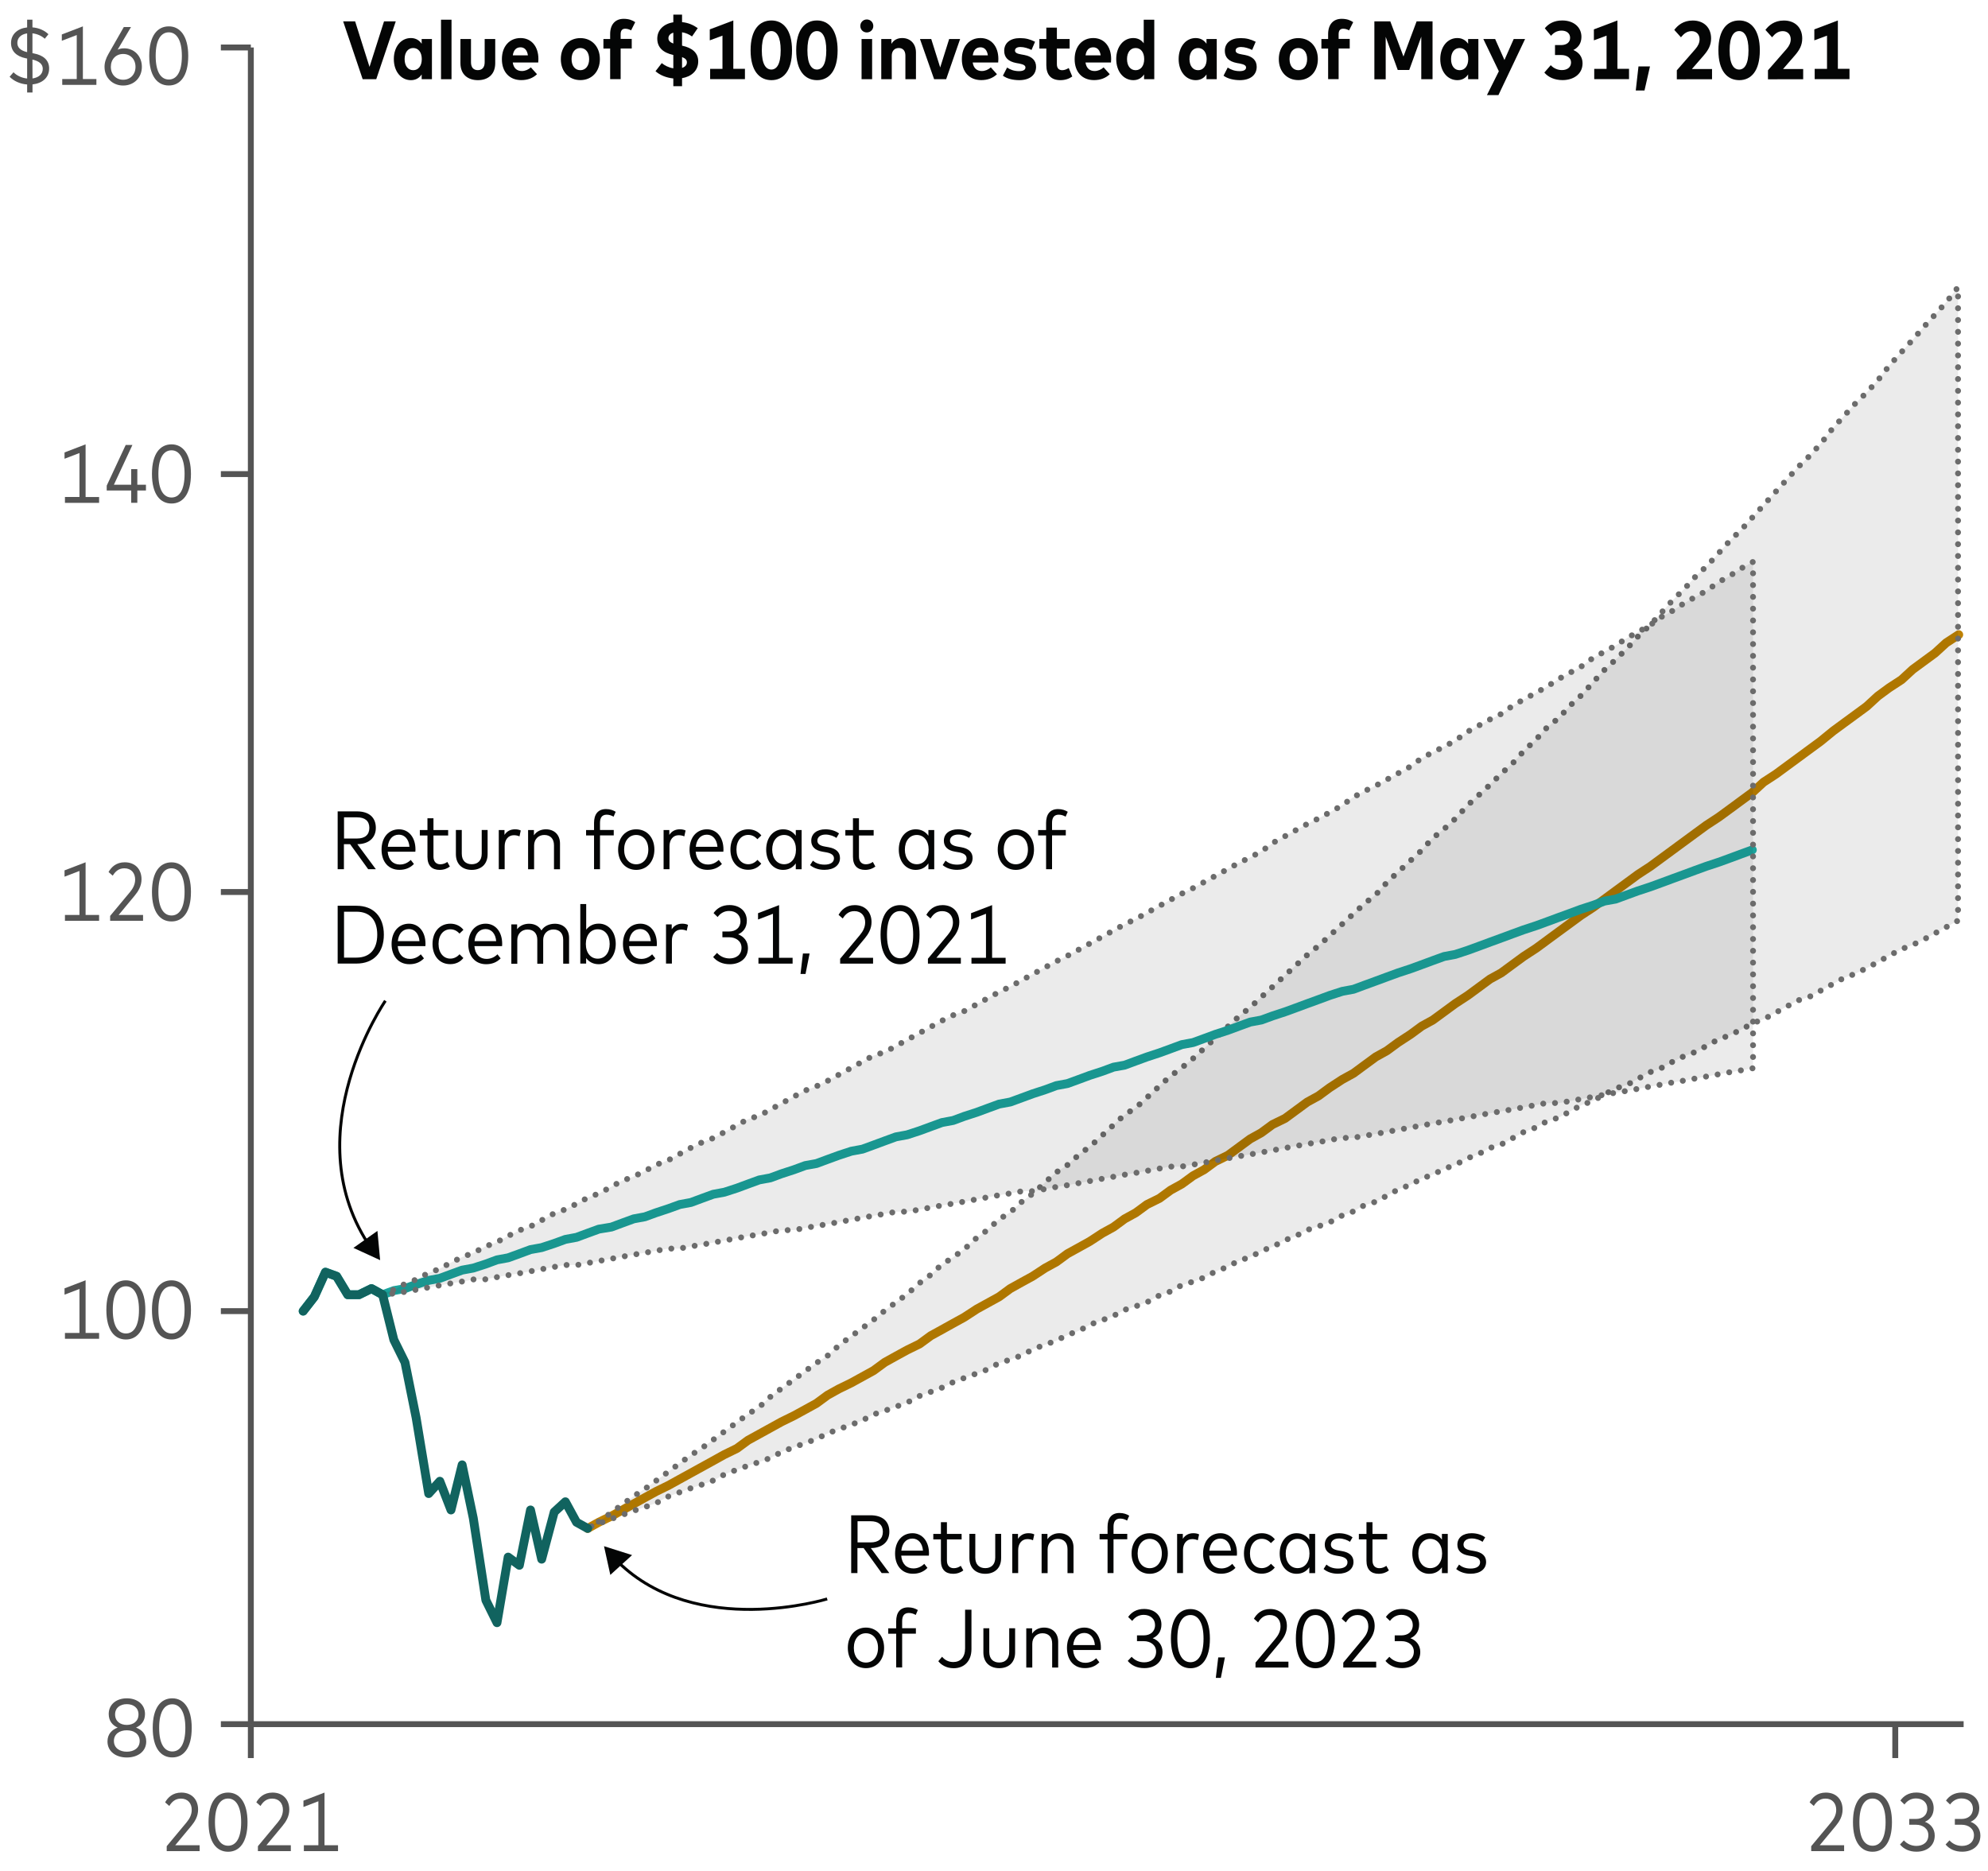 <?xml version="1.0" encoding="utf-8"?>
<!-- Generator: Adobe Illustrator 27.5.0, SVG Export Plug-In . SVG Version: 6.00 Build 0)  -->
<svg version="1.1" xmlns="http://www.w3.org/2000/svg" xmlns:xlink="http://www.w3.org/1999/xlink" x="0px" y="0px"
	 viewBox="0 0 337 317.2" style="enable-background:new 0 0 337 317.2;" xml:space="preserve">
<g id="Freshness_Article_Charts">
</g>
<g id="Layer_2">
</g>
<g id="Layer_3">
</g>
<g id="Layer_4">
</g>
<g id="Layer_5">
	<g>
		<g>
			<path style="fill:#545454;" d="M18.22,295.22c0-1.25,0.76-1.99,1.73-2.35c-0.86-0.37-1.52-1.11-1.52-2.3
				c0-1.69,1.37-2.66,3.07-2.66c1.7,0,3.08,0.97,3.08,2.66c0,1.19-0.66,1.93-1.52,2.3c0.97,0.36,1.73,1.11,1.73,2.35
				c0,1.74-1.48,2.72-3.29,2.72C19.69,297.94,18.22,296.96,18.22,295.22z M23.68,295.14c0-1.18-0.98-1.81-2.19-1.81
				c-1.21,0-2.18,0.63-2.18,1.81c0,1.2,0.98,1.82,2.18,1.82C22.7,296.96,23.68,296.34,23.68,295.14z M23.48,290.64
				c0-1.15-0.89-1.74-1.99-1.74s-1.98,0.6-1.98,1.74c0,1.17,0.88,1.78,1.98,1.78S23.48,291.81,23.48,290.64z"/>
			<path style="fill:#545454;" d="M25.89,292.92c0-3.47,1.41-5.01,3.32-5.01c1.89,0,3.29,1.62,3.29,5.01c0,3.47-1.4,5.01-3.29,5.01
				C27.3,297.94,25.89,296.4,25.89,292.92z M31.42,292.92c0-2.77-0.95-4-2.21-4c-1.27,0-2.23,1.16-2.23,4c0,2.84,0.96,4,2.23,4
				C30.48,296.92,31.42,295.77,31.42,292.92z"/>
		</g>
	</g>
	<g>
		<g>
			<path style="fill:#545454;" d="M11.01,226.96v-0.99h2.46v-7.46l-2.53,0.97v-1.07l3.57-1.37v8.93h2.29v0.99H11.01z"/>
			<path style="fill:#545454;" d="M18.03,222.06c0-3.47,1.41-5.01,3.32-5.01c1.89,0,3.29,1.62,3.29,5.01c0,3.47-1.4,5.02-3.29,5.02
				C19.44,227.08,18.03,225.54,18.03,222.06z M23.56,222.06c0-2.77-0.95-4-2.21-4c-1.27,0-2.23,1.16-2.23,4c0,2.84,0.96,4,2.23,4
				C22.62,226.06,23.56,224.91,23.56,222.06z"/>
			<path style="fill:#545454;" d="M25.76,222.06c0-3.47,1.41-5.01,3.32-5.01c1.89,0,3.29,1.62,3.29,5.01c0,3.47-1.4,5.02-3.29,5.02
				C27.17,227.08,25.76,225.54,25.76,222.06z M31.29,222.06c0-2.77-0.95-4-2.21-4c-1.27,0-2.23,1.16-2.23,4c0,2.84,0.96,4,2.23,4
				C30.34,226.06,31.29,224.91,31.29,222.06z"/>
		</g>
	</g>
	<g>
		<g>
			<path style="fill:#545454;" d="M11.01,156.1v-0.99h2.46v-7.46l-2.53,0.97v-1.07l3.57-1.37v8.93h2.29v0.99H11.01z"/>
			<path style="fill:#545454;" d="M18.67,156.1v-0.83l3.34-4.01c0.53-0.63,0.9-1.32,0.9-2.16c0-1.07-0.64-1.9-1.82-1.9
				c-1,0-1.56,0.57-1.98,1.25l-0.71-0.62c0.46-0.81,1.27-1.65,2.75-1.65c1.81,0,2.84,1.23,2.84,2.88c0,1.16-0.55,2.04-1.18,2.8
				l-2.7,3.25h4.14v0.99H18.67z"/>
			<path style="fill:#545454;" d="M25.76,151.2c0-3.47,1.41-5.01,3.32-5.01c1.89,0,3.29,1.62,3.29,5.01c0,3.47-1.4,5.01-3.29,5.01
				C27.17,156.22,25.76,154.68,25.76,151.2z M31.29,151.2c0-2.77-0.95-4-2.21-4c-1.27,0-2.23,1.16-2.23,4c0,2.84,0.96,4,2.23,4
				C30.34,155.2,31.29,154.04,31.29,151.2z"/>
		</g>
	</g>
	<g>
		<g>
			<path style="fill:#545454;" d="M11.01,85.24v-0.99h2.46V76.8l-2.53,0.97V76.7l3.57-1.37v8.93h2.29v0.99H11.01z"/>
			<path style="fill:#545454;" d="M22.24,85.24v-2.09h-4.15v-0.82l3.22-6.9h1.14l-3.14,6.74h2.93v-2.64h1.04v2.64h1.46v0.98h-1.46
				v2.09H22.24z"/>
			<path style="fill:#545454;" d="M25.76,80.34c0-3.47,1.41-5.01,3.32-5.01c1.89,0,3.29,1.62,3.29,5.01c0,3.47-1.4,5.02-3.29,5.02
				C27.17,85.36,25.76,83.82,25.76,80.34z M31.29,80.34c0-2.77-0.95-4-2.21-4c-1.27,0-2.23,1.16-2.23,4c0,2.84,0.96,4,2.23,4
				C30.34,84.34,31.29,83.19,31.29,80.34z"/>
		</g>
	</g>
	<g>
		<g>
			<path style="fill:#545454;" d="M4.6,15.67v-1.35c-1.18-0.08-2.3-0.6-2.97-1.31l0.66-0.76c0.5,0.53,1.38,0.97,2.31,1.06V9.92
				L4.38,9.88C2.77,9.56,1.87,8.66,1.87,7.29c0-1.51,1.16-2.48,2.73-2.64V3.33h0.9v1.31C6.62,4.73,7.54,5.16,8.21,5.8L7.59,6.57
				C7.07,6.09,6.34,5.75,5.5,5.65v3.36l0.25,0.05c1.56,0.3,2.58,1.11,2.58,2.54c0,1.62-1.23,2.54-2.82,2.71v1.37H4.6z M4.6,5.66
				C3.61,5.8,2.94,6.38,2.94,7.27c0,0.76,0.5,1.29,1.66,1.57V5.66z M5.51,13.3c1.02-0.15,1.74-0.7,1.74-1.64
				c0-0.8-0.62-1.3-1.75-1.56L5.51,13.3z"/>
			<path style="fill:#545454;" d="M10.55,14.38V13.4h2.46V5.94l-2.53,0.97V5.84l3.57-1.37v8.93h2.29v0.99H10.55z"/>
			<path style="fill:#545454;" d="M17.72,11.34c0-0.76,0.24-1.46,0.66-2.19l2.61-4.57h1.22l-2.27,3.84
				c0.31-0.15,0.69-0.23,1.12-0.23c1.7,0,2.99,1.33,2.99,3.14c0,1.83-1.33,3.17-3.17,3.17C19.05,14.5,17.72,13.16,17.72,11.34z
				 M22.97,11.33c0-1.28-0.86-2.18-2.09-2.18s-2.09,0.9-2.09,2.18c0,1.29,0.87,2.19,2.09,2.19S22.97,12.62,22.97,11.33z"/>
			<path style="fill:#545454;" d="M25.3,9.48c0-3.47,1.41-5.01,3.32-5.01c1.89,0,3.29,1.62,3.29,5.01c0,3.47-1.4,5.01-3.29,5.01
				C26.71,14.5,25.3,12.95,25.3,9.48z M30.83,9.48c0-2.77-0.95-4-2.21-4c-1.27,0-2.23,1.16-2.23,4c0,2.84,0.96,4,2.23,4
				C29.88,13.48,30.83,12.32,30.83,9.48z"/>
		</g>
	</g>
	<g>
		<g>
			<path style="fill:#545454;" d="M28.26,313.81v-0.83l3.34-4.01c0.53-0.63,0.9-1.32,0.9-2.16c0-1.07-0.64-1.9-1.82-1.9
				c-1,0-1.56,0.57-1.98,1.25l-0.71-0.62c0.46-0.81,1.27-1.65,2.75-1.65c1.81,0,2.84,1.23,2.84,2.88c0,1.16-0.55,2.04-1.18,2.8
				l-2.7,3.25h4.14v0.99H28.26z"/>
			<path style="fill:#545454;" d="M35.35,308.9c0-3.47,1.41-5.01,3.32-5.01c1.89,0,3.29,1.62,3.29,5.01c0,3.47-1.4,5.02-3.29,5.02
				C36.76,313.92,35.35,312.38,35.35,308.9z M40.88,308.9c0-2.77-0.95-4-2.21-4c-1.27,0-2.23,1.16-2.23,4c0,2.84,0.96,4,2.23,4
				C39.93,312.9,40.88,311.75,40.88,308.9z"/>
			<path style="fill:#545454;" d="M43.72,313.81v-0.83l3.34-4.01c0.53-0.63,0.9-1.32,0.9-2.16c0-1.07-0.64-1.9-1.82-1.9
				c-1,0-1.56,0.57-1.98,1.25l-0.71-0.62c0.46-0.81,1.27-1.65,2.75-1.65c1.81,0,2.84,1.23,2.84,2.88c0,1.16-0.55,2.04-1.18,2.8
				l-2.7,3.25h4.14v0.99H43.72z"/>
			<path style="fill:#545454;" d="M51.51,313.81v-0.99h2.46v-7.46l-2.53,0.97v-1.07l3.57-1.37v8.93h2.29v0.99H51.51z"/>
		</g>
	</g>
	<g>
		<g>
			<path style="fill:#545454;" d="M307.03,313.81v-0.83l3.34-4.01c0.53-0.63,0.9-1.32,0.9-2.16c0-1.07-0.64-1.9-1.82-1.9
				c-1,0-1.56,0.57-1.98,1.25l-0.71-0.62c0.46-0.81,1.27-1.65,2.75-1.65c1.81,0,2.84,1.23,2.84,2.88c0,1.16-0.55,2.04-1.18,2.8
				l-2.7,3.25h4.14v0.99H307.03z"/>
			<path style="fill:#545454;" d="M314.11,308.9c0-3.47,1.41-5.01,3.32-5.01c1.89,0,3.29,1.62,3.29,5.01c0,3.47-1.4,5.02-3.29,5.02
				C315.52,313.92,314.11,312.38,314.11,308.9z M319.64,308.9c0-2.77-0.95-4-2.21-4c-1.27,0-2.23,1.16-2.23,4c0,2.84,0.96,4,2.23,4
				C318.7,312.9,319.64,311.75,319.64,308.9z"/>
			<path style="fill:#545454;" d="M322.08,312.69l0.66-0.7c0.53,0.59,1.27,0.94,2.13,0.94c1.11,0,2.02-0.61,2.02-1.82
				c0-1.11-0.94-1.77-2.09-1.77h-1.15v-0.98h1.15c1.08,0,1.91-0.62,1.91-1.75c0-1.05-0.8-1.73-1.93-1.73
				c-0.88,0-1.53,0.46-1.94,1.03l-0.69-0.67c0.55-0.79,1.42-1.36,2.7-1.36c1.76,0,2.94,1.08,2.94,2.65c0,1.16-0.61,1.95-1.49,2.31
				c0.97,0.35,1.67,1.18,1.67,2.33c0,1.82-1.44,2.74-3.07,2.74C323.67,313.92,322.73,313.46,322.08,312.69z"/>
			<path style="fill:#545454;" d="M329.81,312.69l0.66-0.7c0.53,0.59,1.27,0.94,2.13,0.94c1.11,0,2.02-0.61,2.02-1.82
				c0-1.11-0.94-1.77-2.09-1.77h-1.15v-0.98h1.15c1.08,0,1.91-0.62,1.91-1.75c0-1.05-0.8-1.73-1.93-1.73
				c-0.88,0-1.53,0.46-1.94,1.03l-0.69-0.67c0.55-0.79,1.42-1.36,2.7-1.36c1.76,0,2.94,1.08,2.94,2.65c0,1.16-0.61,1.95-1.48,2.31
				c0.97,0.35,1.67,1.18,1.67,2.33c0,1.82-1.44,2.74-3.07,2.74C331.4,313.92,330.45,313.46,329.81,312.69z"/>
		</g>
	</g>
	<line style="fill:none;stroke:#545454;stroke-miterlimit:10;" x1="42.52" y1="298.04" x2="42.52" y2="292.29"/>
	<g>
		<g>
			<path style="fill:#040505;" d="M61.48,13.43l-3.31-9.81h2.03l2.44,7.72l2.46-7.72h1.99l-3.31,9.81H61.48z"/>
			<path style="fill:#040505;" d="M66.76,10.01c0-2.07,1.21-3.56,2.89-3.56c0.85,0,1.44,0.4,1.83,0.97V6.61h1.74v6.82h-1.74v-0.81
				c-0.38,0.57-0.97,0.97-1.83,0.97C67.97,13.58,66.76,12.1,66.76,10.01z M71.5,10.02c0-1.16-0.58-1.88-1.45-1.88
				c-0.89,0-1.46,0.74-1.46,1.88c0,1.15,0.57,1.88,1.46,1.88C70.92,11.9,71.5,11.18,71.5,10.02z"/>
			<path style="fill:#040505;" d="M74.76,13.43V3.34h1.78v10.09H74.76z"/>
			<path style="fill:#040505;" d="M78.05,10.69V6.61h1.79v3.94c0,0.95,0.48,1.34,1.16,1.34c0.68,0,1.16-0.4,1.16-1.34V6.61h1.79
				v4.09c0,2-1.31,2.89-2.94,2.89S78.05,12.69,78.05,10.69z"/>
			<path style="fill:#040505;" d="M85.08,10.04c0-2.18,1.28-3.59,3.16-3.59c1.81,0,3.03,1.39,3.03,3.56c0,0.2-0.01,0.43-0.03,0.59
				h-4.32c0.15,0.99,0.73,1.44,1.55,1.44c0.55,0,1.1-0.23,1.52-0.62l1.04,1.16c-0.7,0.68-1.62,1-2.67,1
				C86.38,13.58,85.08,12.22,85.08,10.04z M89.49,9.38c-0.13-0.89-0.57-1.36-1.26-1.36c-0.73,0-1.17,0.48-1.3,1.36H89.49z"/>
			<path style="fill:#040505;" d="M95.07,10.02c0-2.12,1.37-3.56,3.31-3.56c1.94,0,3.31,1.44,3.31,3.56c0,2.12-1.37,3.56-3.31,3.56
				C96.44,13.58,95.07,12.14,95.07,10.02z M99.87,10.02c0-1.17-0.62-1.88-1.49-1.88c-0.87,0-1.49,0.71-1.49,1.88
				c0,1.18,0.62,1.88,1.49,1.88C99.24,11.9,99.87,11.19,99.87,10.02z"/>
			<path style="fill:#040505;" d="M103.43,13.43v-5.2h-1.14V6.61h1.14V5.79c0-1.65,0.87-2.6,2.3-2.6c0.88,0,1.49,0.25,1.95,0.57
				l-0.7,1.39c-0.29-0.16-0.61-0.28-1-0.28c-0.51,0-0.77,0.31-0.77,0.93v0.8h1.88v1.62h-1.88v5.2H103.43z"/>
			<path style="fill:#040505;" d="M114.14,14.61V13.3c-1.19-0.12-2.28-0.56-3.02-1.23l1.06-1.37c0.48,0.39,1.16,0.76,1.96,0.88V9.32
				l-0.04-0.01c-1.74-0.39-2.68-1.3-2.68-2.76c0-1.49,1.12-2.53,2.72-2.77v-1.3h1.48v1.27c1.06,0.11,1.88,0.47,2.66,1.02l-0.97,1.41
				c-0.46-0.33-1.03-0.6-1.69-0.71v2.27l0.04,0.01c1.67,0.36,2.7,1.2,2.7,2.65c0,1.63-1.21,2.6-2.74,2.85v1.36H114.14z M114.14,5.54
				c-0.5,0.15-0.83,0.48-0.83,0.94c0,0.42,0.29,0.7,0.83,0.9V5.54z M115.62,11.51c0.5-0.16,0.82-0.48,0.82-0.95
				c0-0.41-0.28-0.68-0.82-0.88V11.51z"/>
			<path style="fill:#040505;" d="M120.38,13.43v-1.76h2.09V6.04l-2.15,0.8V4.98l3.99-1.51v8.19h1.97v1.76H120.38z"/>
			<path style="fill:#040505;" d="M127.24,8.53c0-3.52,1.5-5.06,3.53-5.06c2,0,3.49,1.6,3.49,5.06c0,3.52-1.48,5.06-3.49,5.06
				C128.74,13.58,127.24,12.04,127.24,8.53z M132.34,8.53c0-2.32-0.69-3.26-1.58-3.26c-0.91,0-1.62,0.87-1.62,3.26
				c0,2.39,0.71,3.26,1.62,3.26C131.65,11.78,132.34,10.92,132.34,8.53z"/>
			<path style="fill:#040505;" d="M134.97,8.53c0-3.52,1.5-5.06,3.53-5.06c2,0,3.49,1.6,3.49,5.06c0,3.52-1.48,5.06-3.49,5.06
				C136.47,13.58,134.97,12.04,134.97,8.53z M140.07,8.53c0-2.32-0.69-3.26-1.58-3.26c-0.91,0-1.62,0.87-1.62,3.26
				c0,2.39,0.71,3.26,1.62,3.26C139.38,11.78,140.07,10.92,140.07,8.53z"/>
			<path style="fill:#040505;" d="M145.84,4.4c0-0.62,0.48-1.1,1.1-1.1c0.62,0,1.1,0.48,1.1,1.11c0,0.62-0.48,1.09-1.1,1.09
				C146.31,5.5,145.84,5.02,145.84,4.4z M146.05,13.43V6.61h1.79v6.82H146.05z"/>
			<path style="fill:#040505;" d="M149.39,13.43V6.61h1.72v0.83c0.41-0.7,1.07-0.99,1.83-0.99c1.38,0,2.33,0.97,2.33,2.45v4.53
				h-1.79v-4c0-0.84-0.43-1.29-1.13-1.29c-0.66,0-1.18,0.45-1.18,1.3v3.99H149.39z"/>
			<path style="fill:#040505;" d="M158.35,13.43l-2.4-6.82h1.91l1.52,4.83l1.52-4.83h1.86l-2.37,6.82H158.35z"/>
			<path style="fill:#040505;" d="M163.05,10.04c0-2.18,1.28-3.59,3.16-3.59c1.81,0,3.03,1.39,3.03,3.56c0,0.2-0.01,0.43-0.03,0.59
				h-4.32c0.15,0.99,0.73,1.44,1.55,1.44c0.55,0,1.1-0.23,1.52-0.62l1.04,1.16c-0.7,0.68-1.62,1-2.67,1
				C164.35,13.58,163.05,12.22,163.05,10.04z M167.46,9.38c-0.13-0.89-0.57-1.36-1.26-1.36c-0.73,0-1.17,0.48-1.3,1.36H167.46z"/>
			<path style="fill:#040505;" d="M170.01,12.83l0.71-1.38c0.53,0.36,1.18,0.61,2.02,0.61c0.71,0,1.09-0.22,1.09-0.62
				c0-0.32-0.29-0.52-1.06-0.67l-0.47-0.08c-1.44-0.27-2.07-0.99-2.07-2.07c0-1.35,1.03-2.16,2.67-2.16c0.99,0,1.72,0.2,2.56,0.62
				l-0.6,1.39c-0.51-0.27-1.25-0.5-1.88-0.5c-0.61,0-0.92,0.24-0.92,0.6c0,0.39,0.39,0.54,1.07,0.66l0.5,0.09
				c1.32,0.25,2,0.93,2,2.01c0,1.39-1.09,2.26-2.86,2.26C171.74,13.58,170.72,13.36,170.01,12.83z"/>
			<path style="fill:#040505;" d="M177.37,11.05V8.23h-1.18V6.61h1.18V4.68h1.79v1.93h2.16v1.62h-2.16v2.65
				c0,0.75,0.39,1.02,0.92,1.02c0.38,0,0.78-0.18,1.09-0.37l0.6,1.44c-0.53,0.36-1.15,0.62-2.04,0.62
				C178.18,13.58,177.37,12.7,177.37,11.05z"/>
			<path style="fill:#040505;" d="M182.17,10.04c0-2.18,1.28-3.59,3.16-3.59c1.81,0,3.03,1.39,3.03,3.56c0,0.2-0.01,0.43-0.03,0.59
				h-4.32c0.15,0.99,0.73,1.44,1.55,1.44c0.55,0,1.1-0.23,1.52-0.62l1.04,1.16c-0.7,0.68-1.62,1-2.67,1
				C183.47,13.58,182.17,12.22,182.17,10.04z M186.58,9.38c-0.13-0.89-0.57-1.36-1.26-1.36c-0.73,0-1.17,0.48-1.3,1.36H186.58z"/>
			<path style="fill:#040505;" d="M189.22,10.01c0-2.08,1.21-3.56,2.89-3.56c0.81,0,1.39,0.36,1.77,0.89V3.34h1.79v10.09h-1.73
				v-0.81c-0.38,0.57-0.97,0.97-1.83,0.97C190.43,13.58,189.22,12.1,189.22,10.01z M193.96,10.02c0-1.16-0.58-1.88-1.45-1.88
				c-0.89,0-1.46,0.74-1.46,1.88c0,1.15,0.57,1.88,1.46,1.88C193.38,11.9,193.96,11.18,193.96,10.02z"/>
			<path style="fill:#040505;" d="M199.8,10.01c0-2.07,1.21-3.56,2.89-3.56c0.85,0,1.44,0.4,1.83,0.97V6.61h1.74v6.82h-1.74v-0.81
				c-0.38,0.57-0.97,0.97-1.83,0.97C201.01,13.58,199.8,12.1,199.8,10.01z M204.55,10.02c0-1.16-0.58-1.88-1.45-1.88
				c-0.89,0-1.46,0.74-1.46,1.88c0,1.15,0.57,1.88,1.46,1.88C203.96,11.9,204.55,11.18,204.55,10.02z"/>
			<path style="fill:#040505;" d="M207.41,12.83l0.71-1.38c0.53,0.36,1.18,0.61,2.02,0.61c0.71,0,1.09-0.22,1.09-0.62
				c0-0.32-0.29-0.52-1.06-0.67l-0.47-0.08c-1.44-0.27-2.07-0.99-2.07-2.07c0-1.35,1.03-2.16,2.67-2.16c0.99,0,1.72,0.2,2.56,0.62
				l-0.6,1.39c-0.51-0.27-1.25-0.5-1.88-0.5c-0.61,0-0.92,0.24-0.92,0.6c0,0.39,0.39,0.54,1.07,0.66l0.5,0.09
				c1.32,0.25,2,0.93,2,2.01c0,1.39-1.09,2.26-2.86,2.26C209.15,13.58,208.13,13.36,207.41,12.83z"/>
			<path style="fill:#040505;" d="M216.78,10.02c0-2.12,1.37-3.56,3.31-3.56c1.94,0,3.31,1.44,3.31,3.56c0,2.12-1.37,3.56-3.31,3.56
				C218.15,13.58,216.78,12.14,216.78,10.02z M221.58,10.02c0-1.17-0.62-1.88-1.49-1.88c-0.87,0-1.49,0.71-1.49,1.88
				c0,1.18,0.62,1.88,1.49,1.88C220.95,11.9,221.58,11.19,221.58,10.02z"/>
			<path style="fill:#040505;" d="M225.14,13.43v-5.2H224V6.61h1.14V5.79c0-1.65,0.87-2.6,2.3-2.6c0.88,0,1.49,0.25,1.95,0.57
				l-0.7,1.39c-0.29-0.16-0.61-0.28-1-0.28c-0.51,0-0.77,0.31-0.77,0.93v0.8h1.88v1.62h-1.88v5.2H225.14z"/>
			<path style="fill:#040505;" d="M232.98,13.43V3.62h2.7l2.23,5.96l2.23-5.96h2.7v9.81h-1.91V6.22l-2.04,5.64h-1.95l-2.04-5.61
				v7.19H232.98z"/>
			<path style="fill:#040505;" d="M244.15,10.01c0-2.07,1.21-3.56,2.89-3.56c0.85,0,1.44,0.4,1.83,0.97V6.61h1.74v6.82h-1.74v-0.81
				c-0.38,0.57-0.97,0.97-1.83,0.97C245.35,13.58,244.15,12.1,244.15,10.01z M248.89,10.02c0-1.16-0.58-1.88-1.45-1.88
				c-0.89,0-1.46,0.74-1.46,1.88c0,1.15,0.57,1.88,1.46,1.88C248.31,11.9,248.89,11.18,248.89,10.02z"/>
			<path style="fill:#040505;" d="M252.06,16.12l2.02-4.04l-2.63-5.47h2l1.58,3.56l1.57-3.56h1.93l-4.52,9.51H252.06z"/>
			<path style="fill:#040505;" d="M261.79,12.3l1.09-1.25c0.49,0.53,1.16,0.83,1.89,0.83c0.86,0,1.55-0.43,1.55-1.3
				c0-0.8-0.75-1.25-1.67-1.25h-1.05V7.64h1.06c0.85,0,1.5-0.43,1.5-1.23c0-0.77-0.61-1.22-1.45-1.22c-0.81,0-1.4,0.41-1.78,0.88
				l-1.06-1.28c0.63-0.76,1.56-1.32,2.95-1.32c1.92,0,3.26,1.11,3.26,2.78c0,1.05-0.51,1.81-1.37,2.23
				c0.97,0.41,1.56,1.19,1.56,2.25c0,1.9-1.62,2.85-3.38,2.85C263.55,13.58,262.48,13.11,261.79,12.3z"/>
			<path style="fill:#040505;" d="M270.25,13.43v-1.76h2.09V6.04l-2.15,0.8V4.98l3.99-1.51v8.19h1.97v1.76H270.25z"/>
			<path style="fill:#040505;" d="M277.29,15.34l0.46-4.08h1.95l-0.93,4.08H277.29z"/>
			<path style="fill:#040505;" d="M284.25,13.43v-1.51l3.15-3.61c0.45-0.52,0.71-1.06,0.71-1.65c0-0.8-0.52-1.38-1.35-1.38
				c-0.84,0-1.36,0.49-1.81,1.04l-1.13-1.25c0.56-0.75,1.51-1.59,3.12-1.59c1.93,0,3.12,1.23,3.12,3.04c0,1.15-0.47,1.98-1.27,2.9
				l-1.98,2.28h3.41v1.74H284.25z"/>
			<path style="fill:#040505;" d="M291.3,8.53c0-3.52,1.5-5.06,3.53-5.06c2,0,3.49,1.6,3.49,5.06c0,3.52-1.48,5.06-3.49,5.06
				C292.8,13.58,291.3,12.04,291.3,8.53z M296.4,8.53c0-2.32-0.69-3.26-1.58-3.26c-0.91,0-1.62,0.87-1.62,3.26
				c0,2.39,0.71,3.26,1.62,3.26C295.71,11.78,296.4,10.92,296.4,8.53z"/>
			<path style="fill:#040505;" d="M299.7,13.43v-1.51l3.15-3.61c0.45-0.52,0.71-1.06,0.71-1.65c0-0.8-0.52-1.38-1.35-1.38
				c-0.84,0-1.36,0.49-1.81,1.04l-1.13-1.25c0.56-0.75,1.51-1.59,3.12-1.59c1.93,0,3.12,1.23,3.12,3.04c0,1.15-0.47,1.98-1.27,2.9
				l-1.98,2.28h3.41v1.74H299.7z"/>
			<path style="fill:#040505;" d="M307.62,13.43v-1.76h2.09V6.04l-2.15,0.8V4.98l3.99-1.51v8.19h1.97v1.76H307.62z"/>
		</g>
	</g>
	<line style="fill:none;stroke:#545454;stroke-miterlimit:10;" x1="42.52" y1="292.29" x2="42.52" y2="8.05"/>
	<line style="fill:none;stroke:#545454;stroke-miterlimit:10;" x1="42.52" y1="292.29" x2="332.87" y2="292.29"/>
	
		<polyline style="fill:none;stroke:#BE8100;stroke-width:1.5;stroke-linecap:round;stroke-linejoin:round;stroke-miterlimit:10;" points="
		99.62,259.11 101.51,258.06 103.64,257.02 105.53,255.98 107.42,254.94 109.32,253.89 111.21,252.85 113.33,251.81 115.23,250.76 
		117.12,249.72 119.01,248.68 120.9,247.64 122.79,246.59 124.92,245.55 126.81,244.16 128.7,243.12 130.59,242.08 132.49,241.03 
		134.61,239.99 136.51,238.95 138.4,237.91 140.29,236.52 142.18,235.47 144.31,234.43 146.2,233.39 148.09,232.35 149.98,230.96 
		151.87,229.91 153.77,228.87 155.89,227.83 157.79,226.44 159.68,225.4 161.57,224.35 163.46,223.31 165.59,221.92 167.48,220.88 
		169.37,219.84 171.26,218.45 173.15,217.4 175.05,216.36 177.17,214.97 179.07,213.93 180.96,212.54 182.85,211.5 184.74,210.45 
		186.87,209.06 188.76,208.02 190.65,206.63 192.54,205.59 194.43,204.2 196.56,203.15 198.45,201.76 200.34,200.72 202.24,199.33 
		204.13,198.29 206.02,196.9 208.15,195.86 210.04,194.47 211.93,193.08 213.82,192.03 215.71,190.64 217.84,189.6 219.73,188.21 
		221.62,186.82 223.52,185.78 225.41,184.39 227.54,183 229.43,181.96 231.32,180.57 233.21,179.18 235.1,178.13 236.99,176.74 
		239.12,175.35 241.01,173.96 242.9,172.92 244.8,171.53 246.69,170.14 248.82,168.75 250.71,167.36 252.6,165.97 254.49,164.93 
		256.38,163.54 258.27,162.15 260.4,160.76 262.29,159.37 264.18,157.98 266.08,156.59 267.97,155.2 270.09,153.81 271.99,152.42 
		273.88,151.03 275.77,149.64 277.66,148.25 279.79,146.86 281.68,145.47 283.57,144.08 285.46,142.69 287.35,141.3 289.25,139.91 
		291.37,138.52 293.27,137.13 295.16,135.74 297.05,134.35 298.94,132.61 301.07,131.22 302.96,129.83 304.85,128.44 306.74,127.05 
		308.63,125.66 310.76,123.92 312.65,122.53 314.55,121.14 316.44,119.75 318.33,118.01 320.22,116.62 322.35,115.23 324.24,113.49 
		326.13,112.1 328.02,110.71 329.91,108.98 332.04,107.59 	"/>
	<line style="fill:none;stroke:#545454;stroke-miterlimit:10;" x1="321.28" y1="298.04" x2="321.28" y2="292.29"/>
	<g>
		<polyline style="opacity:0.08;fill:#040505;" points="99.74,258.93 101.63,257.89 103.52,256.5 105.41,255.11 107.31,253.72 
			109.43,252.33 111.33,250.94 113.22,249.55 115.11,248.16 117,246.77 119.13,245.38 121.02,243.99 122.91,242.6 124.8,241.21 
			126.69,239.82 128.82,238.43 130.71,236.69 132.6,235.3 134.5,233.91 136.39,232.52 138.28,231.13 140.41,229.74 142.3,228 
			144.19,226.61 146.08,225.22 147.97,223.83 150.1,222.09 151.99,220.7 153.88,219.31 155.78,217.58 157.67,216.19 159.56,214.45 
			161.69,213.06 163.58,211.67 165.47,209.93 167.36,208.54 169.25,206.8 171.38,205.41 173.27,203.68 175.16,202.29 177.06,200.55 
			178.95,198.81 181.07,197.42 182.97,195.68 184.86,194.29 186.75,192.56 188.64,190.82 190.53,189.08 192.66,187.69 
			194.55,185.95 196.44,184.21 198.34,182.48 200.23,181.09 202.35,179.35 204.25,177.61 206.14,175.87 208.03,174.14 209.92,172.4 
			212.05,170.66 213.94,168.92 215.83,167.19 217.72,165.45 219.61,163.71 221.51,161.97 223.63,160.24 225.53,158.5 227.42,156.76 
			229.31,155.02 231.2,153.29 233.33,151.55 235.22,149.46 237.11,147.73 239,145.99 240.89,144.25 242.79,142.16 244.91,140.43 
			246.81,138.69 248.7,136.6 250.59,134.87 252.48,133.13 254.61,131.04 256.5,129.31 258.39,127.22 260.28,125.48 262.17,123.4 
			264.3,121.66 266.19,119.58 268.09,117.84 269.98,115.75 271.87,113.67 273.76,111.93 275.89,109.85 277.78,107.76 279.67,106.02 
			281.56,103.94 283.45,101.85 285.58,99.77 287.47,97.68 289.36,95.94 291.26,93.86 293.15,91.77 295.28,89.69 297.17,87.6 
			299.06,85.52 300.95,83.43 302.84,81.35 304.73,79.26 306.86,77.18 308.75,75.09 310.64,72.66 312.54,70.58 314.43,68.49 
			316.56,66.41 318.45,64.32 320.34,61.89 322.23,59.8 324.12,57.72 326.25,55.28 328.14,53.2 330.03,51.11 331.92,48.68 
			331.92,156.07 330.03,157.11 328.14,158.15 326.25,159.19 324.12,160.24 322.23,160.93 320.34,161.97 318.45,163.02 
			316.56,164.06 314.43,165.1 312.54,165.8 310.64,166.84 308.75,167.88 306.86,168.92 304.73,169.62 302.84,170.66 300.95,171.7 
			299.06,172.75 297.17,173.44 295.28,174.48 293.15,175.53 291.26,176.22 289.36,177.26 287.47,178.31 285.58,179 283.45,180.04 
			281.56,181.09 279.67,181.78 277.78,182.82 275.89,183.87 273.76,184.56 271.87,185.6 269.98,186.65 268.09,187.34 266.19,188.38 
			264.3,189.43 262.17,190.12 260.28,191.17 258.39,191.86 256.5,192.9 254.61,193.95 252.48,194.64 250.59,195.68 248.7,196.38 
			246.81,197.42 244.91,198.12 242.79,199.16 240.89,199.85 239,200.9 237.11,201.59 235.22,202.63 233.33,203.68 231.2,204.37 
			229.31,205.41 227.42,206.11 225.53,207.15 223.63,207.85 221.51,208.54 219.61,209.58 217.72,210.28 215.83,211.32 
			213.94,212.02 212.05,213.06 209.92,213.75 208.03,214.8 206.14,215.49 204.25,216.53 202.35,217.23 200.23,217.92 198.34,218.97 
			196.44,219.66 194.55,220.7 192.66,221.4 190.53,222.09 188.64,223.14 186.75,223.83 184.86,224.53 182.97,225.57 181.07,226.26 
			178.95,227.31 177.06,228 175.16,228.7 173.27,229.74 171.38,230.44 169.25,231.13 167.36,232.17 165.47,232.87 163.58,233.56 
			161.69,234.26 159.56,235.3 157.67,236 155.78,236.69 153.88,237.73 151.99,238.43 150.1,239.12 147.97,239.82 146.08,240.86 
			144.19,241.56 142.3,242.25 140.41,242.95 138.28,243.99 136.39,244.68 134.5,245.38 132.6,246.07 130.71,247.12 128.82,247.81 
			126.69,248.51 124.8,249.2 122.91,249.9 121.02,250.94 119.13,251.63 117,252.33 115.11,253.02 113.22,253.72 111.33,254.76 
			109.43,255.46 107.31,256.15 105.41,256.85 103.52,257.54 101.63,258.24 99.74,258.93 		"/>
		
			<polyline style="fill:none;stroke:#6C6C6C;stroke-linecap:round;stroke-linejoin:round;stroke-miterlimit:10;stroke-dasharray:0,2;" points="
			99.74,258.93 101.63,257.89 103.52,256.5 105.41,255.11 107.31,253.72 109.43,252.33 111.33,250.94 113.22,249.55 115.11,248.16 
			117,246.77 119.13,245.38 121.02,243.99 122.91,242.6 124.8,241.21 126.69,239.82 128.82,238.43 130.71,236.69 132.6,235.3 
			134.5,233.91 136.39,232.52 138.28,231.13 140.41,229.74 142.3,228 144.19,226.61 146.08,225.22 147.97,223.83 150.1,222.09 
			151.99,220.7 153.88,219.31 155.78,217.58 157.67,216.19 159.56,214.45 161.69,213.06 163.58,211.67 165.47,209.93 167.36,208.54 
			169.25,206.8 171.38,205.41 173.27,203.68 175.16,202.29 177.06,200.55 178.95,198.81 181.07,197.42 182.97,195.68 184.86,194.29 
			186.75,192.56 188.64,190.82 190.53,189.08 192.66,187.69 194.55,185.95 196.44,184.21 198.34,182.48 200.23,181.09 
			202.35,179.35 204.25,177.61 206.14,175.87 208.03,174.14 209.92,172.4 212.05,170.66 213.94,168.92 215.83,167.19 217.72,165.45 
			219.61,163.71 221.51,161.97 223.63,160.24 225.53,158.5 227.42,156.76 229.31,155.02 231.2,153.29 233.33,151.55 235.22,149.46 
			237.11,147.73 239,145.99 240.89,144.25 242.79,142.16 244.91,140.43 246.81,138.69 248.7,136.6 250.59,134.87 252.48,133.13 
			254.61,131.04 256.5,129.31 258.39,127.22 260.28,125.48 262.17,123.4 264.3,121.66 266.19,119.58 268.09,117.84 269.98,115.75 
			271.87,113.67 273.76,111.93 275.89,109.85 277.78,107.76 279.67,106.02 281.56,103.94 283.45,101.85 285.58,99.77 287.47,97.68 
			289.36,95.94 291.26,93.86 293.15,91.77 295.28,89.69 297.17,87.6 299.06,85.52 300.95,83.43 302.84,81.35 304.73,79.26 
			306.86,77.18 308.75,75.09 310.64,72.66 312.54,70.58 314.43,68.49 316.56,66.41 318.45,64.32 320.34,61.89 322.23,59.8 
			324.12,57.72 326.25,55.28 328.14,53.2 330.03,51.11 331.92,48.68 331.92,156.07 330.03,157.11 328.14,158.15 326.25,159.19 
			324.12,160.24 322.23,160.93 320.34,161.97 318.45,163.02 316.56,164.06 314.43,165.1 312.54,165.8 310.64,166.84 308.75,167.88 
			306.86,168.92 304.73,169.62 302.84,170.66 300.95,171.7 299.06,172.75 297.17,173.44 295.28,174.48 293.15,175.53 291.26,176.22 
			289.36,177.26 287.47,178.31 285.58,179 283.45,180.04 281.56,181.09 279.67,181.78 277.78,182.82 275.89,183.87 273.76,184.56 
			271.87,185.6 269.98,186.65 268.09,187.34 266.19,188.38 264.3,189.43 262.17,190.12 260.28,191.17 258.39,191.86 256.5,192.9 
			254.61,193.95 252.48,194.64 250.59,195.68 248.7,196.38 246.81,197.42 244.91,198.12 242.79,199.16 240.89,199.85 239,200.9 
			237.11,201.59 235.22,202.63 233.33,203.68 231.2,204.37 229.31,205.41 227.42,206.11 225.53,207.15 223.63,207.85 221.51,208.54 
			219.61,209.58 217.72,210.28 215.83,211.32 213.94,212.02 212.05,213.06 209.92,213.75 208.03,214.8 206.14,215.49 204.25,216.53 
			202.35,217.23 200.23,217.92 198.34,218.97 196.44,219.66 194.55,220.7 192.66,221.4 190.53,222.09 188.64,223.14 186.75,223.83 
			184.86,224.53 182.97,225.57 181.07,226.26 178.95,227.31 177.06,228 175.16,228.7 173.27,229.74 171.38,230.44 169.25,231.13 
			167.36,232.17 165.47,232.87 163.58,233.56 161.69,234.26 159.56,235.3 157.67,236 155.78,236.69 153.88,237.73 151.99,238.43 
			150.1,239.12 147.97,239.82 146.08,240.86 144.19,241.56 142.3,242.25 140.41,242.95 138.28,243.99 136.39,244.68 134.5,245.38 
			132.6,246.07 130.71,247.12 128.82,247.81 126.69,248.51 124.8,249.2 122.91,249.9 121.02,250.94 119.13,251.63 117,252.33 
			115.11,253.02 113.22,253.72 111.33,254.76 109.43,255.46 107.31,256.15 105.41,256.85 103.52,257.54 101.63,258.24 99.74,258.93 
					"/>
	</g>
	
		<polyline style="fill:none;stroke:#1BA39C;stroke-width:1.5;stroke-linecap:round;stroke-linejoin:round;stroke-miterlimit:10;" points="
		51.39,222.27 53.28,219.84 55.17,215.67 57.06,216.36 58.95,219.49 60.85,219.49 62.97,218.45 64.86,219.49 66.76,218.79 
		68.65,218.45 70.54,217.75 72.67,217.06 74.56,216.71 76.45,216.01 78.34,215.32 80.23,214.97 82.36,214.28 84.25,213.58 
		86.14,213.23 88.04,212.54 89.93,211.84 91.82,211.5 93.95,210.8 95.84,210.11 97.73,209.76 99.62,209.06 101.51,208.37 
		103.64,208.02 105.53,207.32 107.42,206.63 109.32,206.28 111.21,205.59 113.33,204.89 115.23,204.2 117.12,203.85 119.01,203.15 
		120.9,202.46 122.79,202.11 124.92,201.42 126.81,200.72 128.7,200.03 130.59,199.68 132.49,198.98 134.61,198.29 136.51,197.59 
		138.4,197.25 140.29,196.55 142.18,195.86 144.31,195.16 146.2,194.81 148.09,194.12 149.98,193.42 151.87,192.73 153.77,192.38 
		155.89,191.69 157.79,190.99 159.68,190.3 161.57,189.95 163.46,189.25 165.59,188.56 167.48,187.86 169.37,187.17 171.26,186.82 
		173.15,186.13 175.05,185.43 177.17,184.74 179.07,184.04 180.96,183.69 182.85,183 184.74,182.3 186.87,181.61 188.76,180.91 
		190.65,180.57 192.54,179.87 194.43,179.18 196.56,178.48 198.45,177.79 200.34,177.09 202.24,176.74 204.13,176.05 206.02,175.35 
		208.15,174.66 210.04,173.96 211.93,173.27 213.82,172.92 215.71,172.23 217.84,171.53 219.73,170.84 221.62,170.14 223.52,169.45 
		225.41,168.75 227.54,168.06 229.43,167.71 231.32,167.01 233.21,166.32 235.1,165.62 236.99,164.93 239.12,164.23 241.01,163.54 
		242.9,162.84 244.8,162.15 246.69,161.8 248.82,161.1 250.71,160.41 252.6,159.71 254.49,159.02 256.38,158.32 258.27,157.63 
		260.4,156.93 262.29,156.24 264.18,155.54 266.08,154.85 267.97,154.15 270.09,153.46 271.99,152.76 273.88,152.42 275.77,151.72 
		277.66,151.03 279.79,150.33 281.68,149.64 283.57,148.94 285.46,148.25 287.35,147.55 289.25,146.86 291.37,146.16 293.27,145.47 
		295.16,144.77 297.05,144.08 	"/>
	<g>
		<polyline style="opacity:0.08;fill:#040505;" points="64.75,219.31 66.87,218.62 68.77,217.58 70.66,216.88 72.55,215.84 
			74.44,215.14 76.33,214.1 78.46,213.06 80.35,212.36 82.24,211.32 84.13,210.63 86.03,209.58 88.15,208.54 90.05,207.85 
			91.94,206.8 93.83,205.76 95.72,205.07 97.85,204.02 99.74,202.98 101.63,202.29 103.52,201.24 105.41,200.2 107.31,199.51 
			109.43,198.46 111.33,197.42 113.22,196.73 115.11,195.68 117,194.64 119.13,193.6 121.02,192.9 122.91,191.86 124.8,190.82 
			126.69,189.78 128.82,189.08 130.71,188.04 132.6,186.99 134.5,185.95 136.39,184.91 138.28,184.21 140.41,183.17 142.3,182.13 
			144.19,181.09 146.08,180.04 147.97,179 150.1,178.31 151.99,177.26 153.88,176.22 155.78,175.18 157.67,174.14 159.56,173.09 
			161.69,172.05 163.58,171.36 165.47,170.31 167.36,169.27 169.25,168.23 171.38,167.19 173.27,166.14 175.16,165.1 177.06,164.06 
			178.95,163.02 181.07,161.97 182.97,160.93 184.86,159.89 186.75,158.85 188.64,157.8 190.53,156.76 192.66,155.72 194.55,154.68 
			196.44,153.63 198.34,152.59 200.23,151.55 202.35,150.51 204.25,149.46 206.14,148.42 208.03,147.38 209.92,146.33 
			212.05,145.29 213.94,144.25 215.83,142.86 217.72,141.82 219.61,140.77 221.51,139.73 223.63,138.69 225.53,137.65 227.42,136.6 
			229.31,135.21 231.2,134.17 233.33,133.13 235.22,132.09 237.11,131.04 239,130 240.89,128.61 242.79,127.57 244.91,126.53 
			246.81,125.48 248.7,124.09 250.59,123.05 252.48,122.01 254.61,120.97 256.5,119.58 258.39,118.53 260.28,117.49 262.17,116.45 
			264.3,115.06 266.19,114.02 268.09,112.97 269.98,111.58 271.87,110.54 273.76,109.5 275.89,108.11 277.78,107.07 279.67,106.02 
			281.56,104.63 283.45,103.59 285.58,102.2 287.47,101.16 289.36,100.11 291.26,98.72 293.15,97.68 295.28,96.29 297.17,95.25 
			297.17,181.09 295.28,181.43 293.15,181.78 291.26,182.13 289.36,182.48 287.47,182.82 285.58,183.17 283.45,183.52 
			281.56,183.87 279.67,184.21 277.78,184.56 275.89,184.91 273.76,185.26 271.87,185.6 269.98,185.95 268.09,186.3 266.19,186.65 
			264.3,186.99 262.17,186.99 260.28,187.34 258.39,187.69 256.5,188.04 254.61,188.38 252.48,188.73 250.59,189.08 248.7,189.43 
			246.81,189.78 244.91,190.12 242.79,190.47 240.89,190.82 239,191.17 237.11,191.51 235.22,191.86 233.33,192.21 231.2,192.56 
			229.31,192.9 227.42,192.9 225.53,193.25 223.63,193.6 221.51,193.95 219.61,194.29 217.72,194.64 215.83,194.99 213.94,195.34 
			212.05,195.68 209.92,196.03 208.03,196.38 206.14,196.73 204.25,197.07 202.35,197.42 200.23,197.77 198.34,197.77 
			196.44,198.12 194.55,198.46 192.66,198.81 190.53,199.16 188.64,199.51 186.75,199.85 184.86,200.2 182.97,200.55 181.07,200.9 
			178.95,201.24 177.06,201.59 175.16,201.94 173.27,201.94 171.38,202.29 169.25,202.63 167.36,202.98 165.47,203.33 
			163.58,203.68 161.69,204.02 159.56,204.37 157.67,204.72 155.78,205.07 153.88,205.41 151.99,205.41 150.1,205.76 147.97,206.11 
			146.08,206.46 144.19,206.8 142.3,207.15 140.41,207.5 138.28,207.85 136.39,208.19 134.5,208.54 132.6,208.54 130.71,208.89 
			128.82,209.24 126.69,209.58 124.8,209.93 122.91,210.28 121.02,210.63 119.13,210.97 117,211.32 115.11,211.67 113.22,211.67 
			111.33,212.02 109.43,212.36 107.31,212.71 105.41,213.06 103.52,213.41 101.63,213.75 99.74,214.1 97.85,214.45 95.72,214.45 
			93.83,214.8 91.94,215.14 90.05,215.49 88.15,215.84 86.03,216.19 84.13,216.53 82.24,216.88 80.35,216.88 78.46,217.23 
			76.33,217.58 74.44,217.92 72.55,218.27 70.66,218.62 68.77,218.97 66.87,219.31 64.75,219.31 		"/>
		
			<polyline style="fill:none;stroke:#6C6C6C;stroke-linecap:round;stroke-linejoin:round;stroke-miterlimit:10;stroke-dasharray:0,2;" points="
			64.75,219.31 66.87,218.62 68.77,217.58 70.66,216.88 72.55,215.84 74.44,215.14 76.33,214.1 78.46,213.06 80.35,212.36 
			82.24,211.32 84.13,210.63 86.03,209.58 88.15,208.54 90.05,207.85 91.94,206.8 93.83,205.76 95.72,205.07 97.85,204.02 
			99.74,202.98 101.63,202.29 103.52,201.24 105.41,200.2 107.31,199.51 109.43,198.46 111.33,197.42 113.22,196.73 115.11,195.68 
			117,194.64 119.13,193.6 121.02,192.9 122.91,191.86 124.8,190.82 126.69,189.78 128.82,189.08 130.71,188.04 132.6,186.99 
			134.5,185.95 136.39,184.91 138.28,184.21 140.41,183.17 142.3,182.13 144.19,181.09 146.08,180.04 147.97,179 150.1,178.31 
			151.99,177.26 153.88,176.22 155.78,175.18 157.67,174.14 159.56,173.09 161.69,172.05 163.58,171.36 165.47,170.31 
			167.36,169.27 169.25,168.23 171.38,167.19 173.27,166.14 175.16,165.1 177.06,164.06 178.95,163.02 181.07,161.97 182.97,160.93 
			184.86,159.89 186.75,158.85 188.64,157.8 190.53,156.76 192.66,155.72 194.55,154.68 196.44,153.63 198.34,152.59 200.23,151.55 
			202.35,150.51 204.25,149.46 206.14,148.42 208.03,147.38 209.92,146.33 212.05,145.29 213.94,144.25 215.83,142.86 
			217.72,141.82 219.61,140.77 221.51,139.73 223.63,138.69 225.53,137.65 227.42,136.6 229.31,135.21 231.2,134.17 233.33,133.13 
			235.22,132.09 237.11,131.04 239,130 240.89,128.61 242.79,127.57 244.91,126.53 246.81,125.48 248.7,124.09 250.59,123.05 
			252.48,122.01 254.61,120.97 256.5,119.58 258.39,118.53 260.28,117.49 262.17,116.45 264.3,115.06 266.19,114.02 268.09,112.97 
			269.98,111.58 271.87,110.54 273.76,109.5 275.89,108.11 277.78,107.07 279.67,106.02 281.56,104.63 283.45,103.59 285.58,102.2 
			287.47,101.16 289.36,100.11 291.26,98.72 293.15,97.68 295.28,96.29 297.17,95.25 297.17,181.09 295.28,181.43 293.15,181.78 
			291.26,182.13 289.36,182.48 287.47,182.82 285.58,183.17 283.45,183.52 281.56,183.87 279.67,184.21 277.78,184.56 
			275.89,184.91 273.76,185.26 271.87,185.6 269.98,185.95 268.09,186.3 266.19,186.65 264.3,186.99 262.17,186.99 260.28,187.34 
			258.39,187.69 256.5,188.04 254.61,188.38 252.48,188.73 250.59,189.08 248.7,189.43 246.81,189.78 244.91,190.12 242.79,190.47 
			240.89,190.82 239,191.17 237.11,191.51 235.22,191.86 233.33,192.21 231.2,192.56 229.31,192.9 227.42,192.9 225.53,193.25 
			223.63,193.6 221.51,193.95 219.61,194.29 217.72,194.64 215.83,194.99 213.94,195.34 212.05,195.68 209.92,196.03 208.03,196.38 
			206.14,196.73 204.25,197.07 202.35,197.42 200.23,197.77 198.34,197.77 196.44,198.12 194.55,198.46 192.66,198.81 
			190.53,199.16 188.64,199.51 186.75,199.85 184.86,200.2 182.97,200.55 181.07,200.9 178.95,201.24 177.06,201.59 175.16,201.94 
			173.27,201.94 171.38,202.29 169.25,202.63 167.36,202.98 165.47,203.33 163.58,203.68 161.69,204.02 159.56,204.37 
			157.67,204.72 155.78,205.07 153.88,205.41 151.99,205.41 150.1,205.76 147.97,206.11 146.08,206.46 144.19,206.8 142.3,207.15 
			140.41,207.5 138.28,207.85 136.39,208.19 134.5,208.54 132.6,208.54 130.71,208.89 128.82,209.24 126.69,209.58 124.8,209.93 
			122.91,210.28 121.02,210.63 119.13,210.97 117,211.32 115.11,211.67 113.22,211.67 111.33,212.02 109.43,212.36 107.31,212.71 
			105.41,213.06 103.52,213.41 101.63,213.75 99.74,214.1 97.85,214.45 95.72,214.45 93.83,214.8 91.94,215.14 90.05,215.49 
			88.15,215.84 86.03,216.19 84.13,216.53 82.24,216.88 80.35,216.88 78.46,217.23 76.33,217.58 74.44,217.92 72.55,218.27 
			70.66,218.62 68.77,218.97 66.87,219.31 64.75,219.31 		"/>
	</g>
	
		<polyline style="fill:none;stroke:#11635F;stroke-width:1.5;stroke-linecap:round;stroke-linejoin:round;stroke-miterlimit:10;" points="
		51.39,222.27 53.28,219.84 55.17,215.67 57.06,216.36 58.95,219.49 60.85,219.49 62.97,218.45 64.86,219.49 66.76,227.13 
		68.65,230.96 70.54,240.34 72.67,253.2 74.56,251.11 76.45,255.98 78.34,248.33 80.23,257.37 82.36,271.27 84.25,275.09 
		86.14,263.97 88.04,265.36 89.93,255.98 91.82,264.32 93.95,256.33 95.84,254.59 97.73,258.06 99.62,259.11 	"/>
	<line style="fill:none;stroke:#545454;stroke-miterlimit:10;" x1="37.44" y1="8.05" x2="42.52" y2="8.05"/>
	<line style="fill:none;stroke:#545454;stroke-miterlimit:10;" x1="37.44" y1="80.37" x2="42.52" y2="80.37"/>
	<line style="fill:none;stroke:#545454;stroke-miterlimit:10;" x1="37.44" y1="151.22" x2="42.52" y2="151.22"/>
	<line style="fill:none;stroke:#545454;stroke-miterlimit:10;" x1="37.44" y1="222.27" x2="42.52" y2="222.27"/>
	<line style="fill:none;stroke:#545454;stroke-miterlimit:10;" x1="37.44" y1="292.29" x2="42.52" y2="292.29"/>
	<g>
		<g>
			<path style="fill:#040505;" d="M57.24,147.36v-9.81h3.28c2.03,0,3.19,1.02,3.19,2.79c0,1.7-1.2,2.76-3.14,2.77l3.14,4.24h-1.3
				l-3.06-4.24h-1.05v4.24H57.24z M58.32,142.15h2.21c1.33,0,2.08-0.62,2.08-1.81c0-1.18-0.76-1.78-2.08-1.78h-2.21V142.15z"/>
			<path style="fill:#040505;" d="M64.68,144.04c0-2.09,1.21-3.45,2.95-3.45c1.64,0,2.8,1.34,2.8,3.43c0,0.13-0.01,0.26-0.02,0.37
				h-4.69c0.12,1.44,0.95,2.17,2.06,2.17c0.76,0,1.37-0.31,1.85-0.78l0.54,0.69c-0.73,0.74-1.57,0.99-2.46,0.99
				C65.9,147.47,64.68,146.14,64.68,144.04z M69.41,143.55c-0.1-1.25-0.79-2.05-1.79-2.05c-1.06,0-1.75,0.78-1.88,2.05H69.41z"/>
			<path style="fill:#040505;" d="M72.46,145.25v-3.61h-1.29v-0.93h1.29v-1.99h1.02v1.99h2.49v0.93h-2.49v3.56
				c0,0.9,0.48,1.32,1.17,1.32c0.44,0,0.85-0.16,1.18-0.4l0.43,0.78c-0.43,0.34-1.02,0.57-1.74,0.57
				C73.23,147.47,72.46,146.75,72.46,145.25z"/>
			<path style="fill:#040505;" d="M77.28,144.8v-4.1h1v4.02c0,1.2,0.69,1.79,1.69,1.79c0.99,0,1.69-0.59,1.69-1.79v-4.02h1v4.1
				c0,1.79-1.19,2.67-2.69,2.67C78.47,147.47,77.28,146.59,77.28,144.8z"/>
			<path style="fill:#040505;" d="M84.55,147.36v-6.65h0.97v0.83c0.39-0.62,1-0.95,1.77-0.95c0.39,0,0.71,0.06,0.99,0.2l-0.22,1
				c-0.26-0.13-0.62-0.2-0.95-0.2c-0.94,0-1.56,0.75-1.56,1.87v3.89H84.55z"/>
			<path style="fill:#040505;" d="M89.52,147.36v-6.65h0.99v0.9c0.47-0.71,1.24-1.02,2.03-1.02c1.42,0,2.39,0.93,2.39,2.41v4.36
				h-1.02v-4.06c0-1.11-0.61-1.75-1.65-1.75c-0.97,0-1.72,0.7-1.72,1.79v4.02H89.52z"/>
			<path style="fill:#040505;" d="M100.7,147.36v-5.73h-1.35v-0.92h1.35v-1.2c0-1.43,0.64-2.35,2.03-2.35c0.69,0,1.23,0.2,1.64,0.46
				l-0.36,0.83c-0.31-0.19-0.72-0.34-1.16-0.34c-0.8,0-1.14,0.51-1.14,1.39v1.2h2.33v0.92h-2.33v5.73H100.7z"/>
			<path style="fill:#040505;" d="M104.78,144.03c0-2.05,1.27-3.44,3.07-3.44c1.8,0,3.08,1.39,3.08,3.44c0,2.04-1.28,3.44-3.08,3.44
				C106.05,147.47,104.78,146.07,104.78,144.03z M109.9,144.03c0-1.51-0.86-2.48-2.06-2.48c-1.19,0-2.04,0.97-2.04,2.48
				c0,1.52,0.85,2.49,2.04,2.49C109.04,146.52,109.9,145.54,109.9,144.03z"/>
			<path style="fill:#040505;" d="M112.49,147.36v-6.65h0.97v0.83c0.39-0.62,1-0.95,1.77-0.95c0.39,0,0.71,0.06,0.99,0.2l-0.22,1
				c-0.26-0.13-0.62-0.2-0.95-0.2c-0.94,0-1.56,0.75-1.56,1.87v3.89H112.49z"/>
			<path style="fill:#040505;" d="M116.89,144.04c0-2.09,1.21-3.45,2.95-3.45c1.64,0,2.8,1.34,2.8,3.43c0,0.13-0.01,0.26-0.02,0.37
				h-4.69c0.12,1.44,0.95,2.17,2.06,2.17c0.76,0,1.37-0.31,1.85-0.78l0.54,0.69c-0.73,0.74-1.57,0.99-2.46,0.99
				C118.11,147.47,116.89,146.14,116.89,144.04z M121.62,143.55c-0.1-1.25-0.79-2.05-1.79-2.05c-1.06,0-1.75,0.78-1.88,2.05H121.62z
				"/>
			<path style="fill:#040505;" d="M123.82,144.03c0-2.05,1.22-3.44,3.03-3.44c0.9,0,1.69,0.37,2.21,1.04l-0.67,0.64
				c-0.41-0.46-0.92-0.73-1.55-0.73c-1.15,0-2,0.95-2,2.48s0.85,2.49,2,2.49c0.62,0,1.16-0.29,1.56-0.74l0.65,0.64
				c-0.53,0.67-1.3,1.04-2.21,1.04C125.04,147.47,123.82,146.07,123.82,144.03z"/>
			<path style="fill:#040505;" d="M129.88,144.03c0-2.05,1.22-3.44,2.87-3.44c0.97,0,1.68,0.43,2.15,1.09v-0.97h0.99v6.65h-0.99
				v-0.99c-0.47,0.67-1.18,1.1-2.16,1.1C131.09,147.47,129.88,146.07,129.88,144.03z M134.93,144.03c0-1.5-0.82-2.48-2.01-2.48
				c-1.21,0-2.02,1-2.02,2.48c0,1.48,0.81,2.48,2.02,2.48C134.12,146.51,134.93,145.53,134.93,144.03z"/>
			<path style="fill:#040505;" d="M137.32,146.66l0.48-0.75c0.45,0.38,1.06,0.67,1.97,0.67c0.96,0,1.6-0.37,1.6-1.06
				c0-0.52-0.39-0.85-1.27-1.02l-0.69-0.12c-1.32-0.23-1.89-0.91-1.89-1.85c0-1.21,0.97-1.94,2.4-1.94c0.92,0,1.74,0.27,2.31,0.7
				l-0.44,0.76c-0.41-0.29-1.11-0.57-1.84-0.57c-0.83,0-1.39,0.4-1.39,1.03c0,0.55,0.41,0.85,1.25,1l0.67,0.12
				c1.24,0.22,1.91,0.83,1.91,1.83c0,1.23-1.04,2-2.61,2C138.89,147.47,137.99,147.22,137.32,146.66z"/>
			<path style="fill:#040505;" d="M144.59,145.25v-3.61h-1.29v-0.93h1.29v-1.99h1.02v1.99h2.49v0.93h-2.49v3.56
				c0,0.9,0.48,1.32,1.17,1.32c0.44,0,0.85-0.16,1.18-0.4l0.43,0.78c-0.43,0.34-1.02,0.57-1.74,0.57
				C145.36,147.47,144.59,146.75,144.59,145.25z"/>
			<path style="fill:#040505;" d="M152.36,144.03c0-2.05,1.22-3.44,2.87-3.44c0.97,0,1.68,0.43,2.15,1.09v-0.97h0.99v6.65h-0.99
				v-0.99c-0.47,0.67-1.18,1.1-2.16,1.1C153.57,147.47,152.36,146.07,152.36,144.03z M157.42,144.03c0-1.5-0.82-2.48-2.01-2.48
				c-1.21,0-2.02,1-2.02,2.48c0,1.48,0.81,2.48,2.02,2.48C156.6,146.51,157.42,145.53,157.42,144.03z"/>
			<path style="fill:#040505;" d="M159.8,146.66l0.48-0.75c0.45,0.38,1.06,0.67,1.97,0.67c0.96,0,1.6-0.37,1.6-1.06
				c0-0.52-0.39-0.85-1.27-1.02l-0.69-0.12c-1.32-0.23-1.89-0.91-1.89-1.85c0-1.21,0.97-1.94,2.4-1.94c0.92,0,1.74,0.27,2.31,0.7
				l-0.44,0.76c-0.41-0.29-1.11-0.57-1.84-0.57c-0.83,0-1.39,0.4-1.39,1.03c0,0.55,0.41,0.85,1.25,1l0.67,0.12
				c1.24,0.22,1.91,0.83,1.91,1.83c0,1.23-1.04,2-2.61,2C161.37,147.47,160.48,147.22,159.8,146.66z"/>
			<path style="fill:#040505;" d="M169.13,144.03c0-2.05,1.27-3.44,3.07-3.44c1.8,0,3.08,1.39,3.08,3.44c0,2.04-1.28,3.44-3.08,3.44
				C170.4,147.47,169.13,146.07,169.13,144.03z M174.25,144.03c0-1.51-0.86-2.48-2.06-2.48c-1.19,0-2.04,0.97-2.04,2.48
				c0,1.52,0.85,2.49,2.04,2.49C173.39,146.52,174.25,145.54,174.25,144.03z"/>
			<path style="fill:#040505;" d="M177.33,147.36v-5.73h-1.35v-0.92h1.35v-1.2c0-1.43,0.64-2.35,2.03-2.35
				c0.69,0,1.23,0.2,1.64,0.46l-0.36,0.83c-0.31-0.19-0.72-0.34-1.16-0.34c-0.8,0-1.14,0.51-1.14,1.39v1.2h2.33v0.92h-2.33v5.73
				H177.33z"/>
			<path style="fill:#040505;" d="M57.24,163.36v-9.81h3.19c2.89,0,4.64,1.86,4.64,4.9c0,3.05-1.74,4.9-4.64,4.9H57.24z
				 M58.32,162.34h2.11c2.32,0,3.52-1.48,3.52-3.89c0-2.42-1.2-3.89-3.52-3.89h-2.11V162.34z"/>
			<path style="fill:#040505;" d="M66.38,160.04c0-2.09,1.21-3.45,2.95-3.45c1.64,0,2.8,1.34,2.8,3.43c0,0.13-0.01,0.26-0.02,0.37
				h-4.69c0.12,1.44,0.95,2.17,2.06,2.17c0.76,0,1.37-0.31,1.85-0.78l0.54,0.69c-0.73,0.74-1.57,0.99-2.46,0.99
				C67.6,163.47,66.38,162.14,66.38,160.04z M71.11,159.55c-0.1-1.25-0.79-2.05-1.79-2.05c-1.06,0-1.75,0.78-1.88,2.05H71.11z"/>
			<path style="fill:#040505;" d="M73.32,160.03c0-2.05,1.22-3.44,3.03-3.44c0.9,0,1.69,0.37,2.21,1.04l-0.67,0.64
				c-0.41-0.46-0.92-0.73-1.55-0.73c-1.15,0-2,0.95-2,2.48s0.85,2.49,2,2.49c0.62,0,1.16-0.29,1.56-0.74l0.65,0.64
				c-0.53,0.67-1.3,1.04-2.21,1.04C74.53,163.47,73.32,162.07,73.32,160.03z"/>
			<path style="fill:#040505;" d="M79.38,160.04c0-2.09,1.21-3.45,2.95-3.45c1.64,0,2.8,1.34,2.8,3.43c0,0.13-0.01,0.26-0.02,0.37
				h-4.69c0.12,1.44,0.95,2.17,2.06,2.17c0.76,0,1.37-0.31,1.85-0.78l0.54,0.69c-0.73,0.74-1.57,0.99-2.46,0.99
				C80.6,163.47,79.38,162.14,79.38,160.04z M84.11,159.55c-0.1-1.25-0.79-2.05-1.79-2.05c-1.06,0-1.75,0.78-1.88,2.05H84.11z"/>
			<path style="fill:#040505;" d="M86.68,163.36v-6.65h0.98v0.82c0.49-0.65,1.25-0.93,2.03-0.93c0.95,0,1.7,0.42,2.09,1.14
				c0.5-0.8,1.38-1.14,2.29-1.14c1.44,0,2.4,0.93,2.4,2.42v4.35h-1v-4.06c0-1.1-0.62-1.74-1.66-1.74c-0.97,0-1.73,0.69-1.73,1.78
				v4.03h-1v-4.06c0-1.1-0.62-1.74-1.66-1.74c-0.97,0-1.73,0.7-1.73,1.79v4.02H86.68z"/>
			<path style="fill:#040505;" d="M99.36,162.42v0.93h-0.99v-10.09h1v4.34c0.48-0.62,1.19-1.02,2.14-1.02
				c1.65,0,2.87,1.39,2.87,3.44c0,2.04-1.22,3.44-2.87,3.44C100.56,163.47,99.84,163.06,99.36,162.42z M103.35,160.03
				c0-1.48-0.8-2.49-2.02-2.49c-1.2,0-2.02,0.99-2.02,2.49c0,1.51,0.82,2.49,2.02,2.49C102.55,162.52,103.35,161.51,103.35,160.03z"
				/>
			<path style="fill:#040505;" d="M105.6,160.04c0-2.09,1.21-3.45,2.95-3.45c1.64,0,2.8,1.34,2.8,3.43c0,0.13-0.01,0.26-0.02,0.37
				h-4.69c0.12,1.44,0.95,2.17,2.06,2.17c0.76,0,1.37-0.31,1.85-0.78l0.54,0.69c-0.73,0.74-1.57,0.99-2.46,0.99
				C106.82,163.47,105.6,162.14,105.6,160.04z M110.32,159.55c-0.1-1.25-0.79-2.05-1.79-2.05c-1.06,0-1.75,0.78-1.88,2.05H110.32z"
				/>
			<path style="fill:#040505;" d="M112.9,163.36v-6.65h0.97v0.83c0.39-0.62,1-0.95,1.77-0.95c0.39,0,0.71,0.06,0.99,0.2l-0.22,1
				c-0.26-0.13-0.62-0.2-0.95-0.2c-0.94,0-1.56,0.75-1.56,1.87v3.89H112.9z"/>
			<path style="fill:#040505;" d="M120.89,162.24l0.66-0.7c0.53,0.59,1.27,0.94,2.13,0.94c1.11,0,2.02-0.61,2.02-1.82
				c0-1.11-0.94-1.77-2.09-1.77h-1.15v-0.98h1.15c1.08,0,1.91-0.62,1.91-1.75c0-1.05-0.8-1.73-1.93-1.73
				c-0.88,0-1.53,0.46-1.94,1.03l-0.69-0.67c0.55-0.79,1.42-1.36,2.7-1.36c1.76,0,2.94,1.08,2.94,2.65c0,1.16-0.61,1.95-1.48,2.31
				c0.97,0.35,1.67,1.18,1.67,2.33c0,1.82-1.44,2.74-3.07,2.74C122.48,163.47,121.53,163.01,120.89,162.24z"/>
			<path style="fill:#040505;" d="M128.57,163.36v-0.99h2.46v-7.46l-2.53,0.97v-1.07l3.57-1.37v8.93h2.29v0.99H128.57z"/>
			<path style="fill:#040505;" d="M135.7,165.11l0.41-3.47h1.13l-0.69,3.47H135.7z"/>
			<path style="fill:#040505;" d="M142.42,163.36v-0.83l3.34-4.01c0.53-0.63,0.9-1.32,0.9-2.16c0-1.07-0.64-1.9-1.82-1.9
				c-1,0-1.56,0.57-1.98,1.25l-0.71-0.62c0.46-0.81,1.27-1.65,2.75-1.65c1.81,0,2.84,1.23,2.84,2.88c0,1.16-0.55,2.04-1.18,2.8
				l-2.7,3.25h4.14v0.99H142.42z"/>
			<path style="fill:#040505;" d="M149.27,158.45c0-3.47,1.41-5.01,3.32-5.01c1.89,0,3.29,1.62,3.29,5.01c0,3.47-1.4,5.02-3.29,5.02
				C150.68,163.47,149.27,161.93,149.27,158.45z M154.8,158.45c0-2.77-0.95-4-2.21-4c-1.27,0-2.23,1.16-2.23,4c0,2.84,0.96,4,2.23,4
				C153.85,162.45,154.8,161.3,154.8,158.45z"/>
			<path style="fill:#040505;" d="M157.3,163.36v-0.83l3.34-4.01c0.53-0.63,0.9-1.32,0.9-2.16c0-1.07-0.64-1.9-1.82-1.9
				c-1,0-1.56,0.57-1.98,1.25l-0.71-0.62c0.46-0.81,1.27-1.65,2.75-1.65c1.81,0,2.84,1.23,2.84,2.88c0,1.16-0.55,2.04-1.18,2.8
				l-2.7,3.25h4.14v0.99H157.3z"/>
			<path style="fill:#040505;" d="M164.68,163.36v-0.99h2.46v-7.46l-2.53,0.97v-1.07l3.57-1.37v8.93h2.29v0.99H164.68z"/>
		</g>
	</g>
	<g>
		<g>
			<path style="fill:none;stroke:#040505;stroke-width:0.5;" d="M65.33,169.66c0,0-15.2,22.08-3,41.07"/>
			<g>
				<polygon style="fill:#040505;" points="59.91,211.55 64.44,213.63 63.98,208.67 				"/>
			</g>
		</g>
	</g>
	<g>
		<g>
			<path style="fill:#040505;" d="M144.29,266.69v-9.81h3.28c2.03,0,3.19,1.02,3.19,2.79c0,1.7-1.2,2.76-3.14,2.77l3.14,4.24h-1.3
				l-3.06-4.24h-1.05v4.24H144.29z M145.37,261.48h2.21c1.33,0,2.08-0.62,2.08-1.81c0-1.18-0.76-1.78-2.08-1.78h-2.21V261.48z"/>
			<path style="fill:#040505;" d="M151.73,263.37c0-2.09,1.21-3.45,2.95-3.45c1.64,0,2.8,1.34,2.8,3.43c0,0.13-0.01,0.26-0.02,0.37
				h-4.69c0.12,1.44,0.95,2.17,2.06,2.17c0.76,0,1.37-0.31,1.85-0.78l0.54,0.69c-0.73,0.74-1.57,0.99-2.46,0.99
				C152.95,266.8,151.73,265.48,151.73,263.37z M156.46,262.88c-0.1-1.25-0.79-2.05-1.79-2.05c-1.06,0-1.75,0.78-1.88,2.05H156.46z"
				/>
			<path style="fill:#040505;" d="M159.5,264.58v-3.61h-1.29v-0.93h1.29v-1.99h1.02v1.99h2.49v0.93h-2.49v3.56
				c0,0.9,0.48,1.32,1.17,1.32c0.44,0,0.85-0.16,1.18-0.4l0.43,0.78c-0.43,0.34-1.02,0.57-1.74,0.57
				C160.28,266.8,159.5,266.08,159.5,264.58z"/>
			<path style="fill:#040505;" d="M164.33,264.13v-4.1h1v4.02c0,1.2,0.69,1.79,1.69,1.79c0.99,0,1.69-0.59,1.69-1.79v-4.02h1v4.1
				c0,1.79-1.19,2.67-2.69,2.67C165.52,266.8,164.33,265.92,164.33,264.13z"/>
			<path style="fill:#040505;" d="M171.6,266.69v-6.65h0.97v0.83c0.39-0.62,1-0.95,1.77-0.95c0.39,0,0.71,0.06,0.99,0.2l-0.22,1
				c-0.26-0.13-0.62-0.2-0.95-0.2c-0.94,0-1.56,0.75-1.56,1.87v3.89H171.6z"/>
			<path style="fill:#040505;" d="M176.57,266.69v-6.65h0.99v0.9c0.47-0.71,1.24-1.02,2.03-1.02c1.42,0,2.39,0.93,2.39,2.41v4.36
				h-1.02v-4.06c0-1.11-0.61-1.75-1.65-1.75c-0.97,0-1.72,0.7-1.72,1.79v4.02H176.57z"/>
			<path style="fill:#040505;" d="M187.75,266.69v-5.73h-1.35v-0.92h1.35v-1.2c0-1.43,0.64-2.35,2.03-2.35
				c0.69,0,1.23,0.2,1.64,0.46l-0.36,0.83c-0.31-0.19-0.72-0.34-1.16-0.34c-0.8,0-1.14,0.51-1.14,1.39v1.2h2.33v0.92h-2.33v5.73
				H187.75z"/>
			<path style="fill:#040505;" d="M191.82,263.36c0-2.05,1.27-3.44,3.07-3.44c1.8,0,3.08,1.39,3.08,3.44c0,2.04-1.28,3.44-3.08,3.44
				C193.1,266.8,191.82,265.41,191.82,263.36z M196.95,263.36c0-1.51-0.86-2.48-2.06-2.48c-1.19,0-2.04,0.97-2.04,2.48
				c0,1.52,0.85,2.49,2.04,2.49C196.09,265.85,196.95,264.87,196.95,263.36z"/>
			<path style="fill:#040505;" d="M199.54,266.69v-6.65h0.97v0.83c0.39-0.62,1-0.95,1.77-0.95c0.39,0,0.71,0.06,0.99,0.2l-0.22,1
				c-0.26-0.13-0.62-0.2-0.95-0.2c-0.94,0-1.56,0.75-1.56,1.87v3.89H199.54z"/>
			<path style="fill:#040505;" d="M203.94,263.37c0-2.09,1.21-3.45,2.95-3.45c1.64,0,2.8,1.34,2.8,3.43c0,0.13-0.01,0.26-0.02,0.37
				h-4.69c0.12,1.44,0.95,2.17,2.06,2.17c0.76,0,1.37-0.31,1.85-0.78l0.54,0.69c-0.73,0.74-1.57,0.99-2.46,0.99
				C205.16,266.8,203.94,265.48,203.94,263.37z M208.67,262.88c-0.1-1.25-0.79-2.05-1.79-2.05c-1.06,0-1.75,0.78-1.88,2.05H208.67z"
				/>
			<path style="fill:#040505;" d="M210.87,263.36c0-2.05,1.22-3.44,3.03-3.44c0.9,0,1.69,0.37,2.21,1.04l-0.67,0.64
				c-0.41-0.46-0.92-0.73-1.55-0.73c-1.15,0-2,0.95-2,2.48s0.85,2.49,2,2.49c0.62,0,1.16-0.29,1.56-0.74l0.65,0.64
				c-0.53,0.67-1.3,1.04-2.21,1.04C212.09,266.8,210.87,265.41,210.87,263.36z"/>
			<path style="fill:#040505;" d="M216.93,263.36c0-2.05,1.22-3.44,2.87-3.44c0.97,0,1.68,0.43,2.15,1.09v-0.97h0.99v6.65h-0.99
				v-0.99c-0.47,0.67-1.18,1.1-2.16,1.1C218.14,266.8,216.93,265.41,216.93,263.36z M221.98,263.36c0-1.5-0.82-2.48-2.01-2.48
				c-1.21,0-2.02,1-2.02,2.48c0,1.48,0.81,2.48,2.02,2.48C221.16,265.84,221.98,264.86,221.98,263.36z"/>
			<path style="fill:#040505;" d="M224.37,265.99l0.48-0.75c0.45,0.38,1.06,0.67,1.97,0.67c0.96,0,1.6-0.37,1.6-1.06
				c0-0.52-0.39-0.85-1.27-1.02l-0.69-0.12c-1.32-0.23-1.89-0.91-1.89-1.85c0-1.21,0.97-1.94,2.4-1.94c0.92,0,1.74,0.27,2.31,0.7
				l-0.44,0.76c-0.41-0.29-1.11-0.57-1.84-0.57c-0.83,0-1.39,0.4-1.39,1.03c0,0.55,0.41,0.85,1.25,1l0.67,0.12
				c1.24,0.22,1.91,0.83,1.91,1.83c0,1.23-1.04,2-2.61,2C225.94,266.8,225.04,266.55,224.37,265.99z"/>
			<path style="fill:#040505;" d="M231.64,264.58v-3.61h-1.29v-0.93h1.29v-1.99h1.02v1.99h2.49v0.93h-2.49v3.56
				c0,0.9,0.48,1.32,1.17,1.32c0.44,0,0.85-0.16,1.18-0.4l0.43,0.78c-0.43,0.34-1.02,0.57-1.74,0.57
				C232.41,266.8,231.64,266.08,231.64,264.58z"/>
			<path style="fill:#040505;" d="M239.41,263.36c0-2.05,1.22-3.44,2.87-3.44c0.97,0,1.68,0.43,2.15,1.09v-0.97h0.99v6.65h-0.99
				v-0.99c-0.47,0.67-1.18,1.1-2.16,1.1C240.62,266.8,239.41,265.41,239.41,263.36z M244.46,263.36c0-1.5-0.82-2.48-2.01-2.48
				c-1.21,0-2.02,1-2.02,2.48c0,1.48,0.81,2.48,2.02,2.48C243.65,265.84,244.46,264.86,244.46,263.36z"/>
			<path style="fill:#040505;" d="M246.85,265.99l0.48-0.75c0.45,0.38,1.06,0.67,1.97,0.67c0.96,0,1.6-0.37,1.6-1.06
				c0-0.52-0.39-0.85-1.27-1.02l-0.69-0.12c-1.32-0.23-1.89-0.91-1.89-1.85c0-1.21,0.97-1.94,2.4-1.94c0.92,0,1.74,0.27,2.31,0.7
				l-0.44,0.76c-0.41-0.29-1.11-0.57-1.84-0.57c-0.83,0-1.39,0.4-1.39,1.03c0,0.55,0.41,0.85,1.25,1l0.67,0.12
				c1.24,0.22,1.91,0.83,1.91,1.83c0,1.23-1.04,2-2.61,2C248.42,266.8,247.52,266.55,246.85,265.99z"/>
			<path style="fill:#040505;" d="M143.72,279.36c0-2.05,1.27-3.44,3.07-3.44c1.8,0,3.08,1.39,3.08,3.44c0,2.04-1.28,3.44-3.08,3.44
				C144.99,282.8,143.72,281.41,143.72,279.36z M148.84,279.36c0-1.51-0.86-2.48-2.06-2.48c-1.19,0-2.04,0.97-2.04,2.48
				c0,1.52,0.85,2.49,2.04,2.49C147.98,281.85,148.84,280.87,148.84,279.36z"/>
			<path style="fill:#040505;" d="M151.92,282.69v-5.73h-1.35v-0.92h1.35v-1.2c0-1.43,0.64-2.35,2.03-2.35
				c0.69,0,1.23,0.2,1.64,0.46l-0.36,0.83c-0.31-0.19-0.72-0.34-1.16-0.34c-0.8,0-1.14,0.51-1.14,1.39v1.2h2.33v0.92h-2.33v5.73
				H151.92z"/>
			<path style="fill:#040505;" d="M159.06,281.62l0.64-0.76c0.4,0.5,1.03,0.9,1.9,0.9c1.18,0,2-0.78,2-2.31v-6.56h1.08v6.66
				c0,2.11-1.28,3.26-3.02,3.26C160.38,282.8,159.54,282.22,159.06,281.62z"/>
			<path style="fill:#040505;" d="M166.7,280.13v-4.1h1v4.02c0,1.2,0.69,1.79,1.69,1.79c0.99,0,1.69-0.59,1.69-1.79v-4.02h1v4.1
				c0,1.79-1.19,2.67-2.69,2.67C167.89,282.8,166.7,281.92,166.7,280.13z"/>
			<path style="fill:#040505;" d="M173.97,282.69v-6.65h0.99v0.9c0.47-0.71,1.24-1.02,2.03-1.02c1.42,0,2.39,0.93,2.39,2.41v4.36
				h-1.02v-4.06c0-1.11-0.61-1.75-1.65-1.75c-0.97,0-1.72,0.7-1.72,1.79v4.02H173.97z"/>
			<path style="fill:#040505;" d="M180.87,279.37c0-2.09,1.21-3.45,2.95-3.45c1.64,0,2.8,1.34,2.8,3.43c0,0.13-0.01,0.26-0.02,0.37
				h-4.69c0.12,1.44,0.95,2.17,2.06,2.17c0.76,0,1.37-0.31,1.85-0.78l0.54,0.69c-0.73,0.74-1.57,0.99-2.46,0.99
				C182.09,282.8,180.87,281.48,180.87,279.37z M185.6,278.88c-0.1-1.25-0.79-2.05-1.79-2.05c-1.06,0-1.75,0.78-1.88,2.05H185.6z"/>
			<path style="fill:#040505;" d="M191.17,281.57l0.66-0.7c0.53,0.59,1.27,0.94,2.13,0.94c1.11,0,2.02-0.61,2.02-1.82
				c0-1.11-0.94-1.77-2.09-1.77h-1.15v-0.98h1.15c1.08,0,1.91-0.62,1.91-1.75c0-1.05-0.8-1.73-1.93-1.73
				c-0.88,0-1.53,0.46-1.94,1.03l-0.69-0.67c0.55-0.79,1.42-1.36,2.7-1.36c1.76,0,2.94,1.08,2.94,2.65c0,1.16-0.61,1.95-1.48,2.31
				c0.97,0.35,1.67,1.18,1.67,2.33c0,1.82-1.44,2.74-3.07,2.74C192.76,282.8,191.81,282.34,191.17,281.57z"/>
			<path style="fill:#040505;" d="M198.49,277.79c0-3.47,1.41-5.01,3.32-5.01c1.89,0,3.29,1.62,3.29,5.01c0,3.47-1.4,5.02-3.29,5.02
				C199.9,282.8,198.49,281.26,198.49,277.79z M204.02,277.79c0-2.77-0.95-4-2.21-4c-1.27,0-2.23,1.16-2.23,4c0,2.84,0.96,4,2.23,4
				C203.08,281.78,204.02,280.63,204.02,277.79z"/>
			<path style="fill:#040505;" d="M206.1,284.45l0.41-3.47h1.13l-0.69,3.47H206.1z"/>
			<path style="fill:#040505;" d="M212.83,282.69v-0.83l3.34-4.01c0.53-0.63,0.9-1.32,0.9-2.16c0-1.07-0.64-1.9-1.82-1.9
				c-1,0-1.56,0.57-1.98,1.25l-0.71-0.62c0.46-0.81,1.27-1.65,2.75-1.65c1.81,0,2.84,1.23,2.84,2.88c0,1.16-0.55,2.04-1.18,2.8
				l-2.7,3.25h4.14v0.99H212.83z"/>
			<path style="fill:#040505;" d="M219.67,277.79c0-3.47,1.41-5.01,3.32-5.01c1.89,0,3.29,1.62,3.29,5.01c0,3.47-1.4,5.02-3.29,5.02
				C221.09,282.8,219.67,281.26,219.67,277.79z M225.21,277.79c0-2.77-0.95-4-2.21-4c-1.27,0-2.23,1.16-2.23,4c0,2.84,0.96,4,2.23,4
				C224.26,281.78,225.21,280.63,225.21,277.79z"/>
			<path style="fill:#040505;" d="M227.71,282.69v-0.83l3.34-4.01c0.53-0.63,0.9-1.32,0.9-2.16c0-1.07-0.64-1.9-1.82-1.9
				c-1,0-1.56,0.57-1.98,1.25l-0.71-0.62c0.46-0.81,1.27-1.65,2.75-1.65c1.81,0,2.84,1.23,2.84,2.88c0,1.16-0.55,2.04-1.18,2.8
				l-2.7,3.25h4.14v0.99H227.71z"/>
			<path style="fill:#040505;" d="M234.86,281.57l0.66-0.7c0.53,0.59,1.27,0.94,2.13,0.94c1.11,0,2.02-0.61,2.02-1.82
				c0-1.11-0.94-1.77-2.09-1.77h-1.15v-0.98h1.15c1.08,0,1.91-0.62,1.91-1.75c0-1.05-0.8-1.73-1.93-1.73
				c-0.88,0-1.53,0.46-1.94,1.03l-0.69-0.67c0.55-0.79,1.42-1.36,2.7-1.36c1.76,0,2.94,1.08,2.94,2.65c0,1.16-0.61,1.95-1.48,2.31
				c0.97,0.35,1.67,1.18,1.67,2.33c0,1.82-1.44,2.74-3.07,2.74C236.45,282.8,235.5,282.34,234.86,281.57z"/>
		</g>
	</g>
	<g>
		<g>
			<path style="fill:none;stroke:#040505;stroke-width:0.5;" d="M140.22,271.06c0,0-22.1,6.82-35.44-6.26"/>
			<g>
				<polygon style="fill:#040505;" points="107.15,263.63 102.39,262.12 103.46,266.99 				"/>
			</g>
		</g>
	</g>
</g>
</svg>

